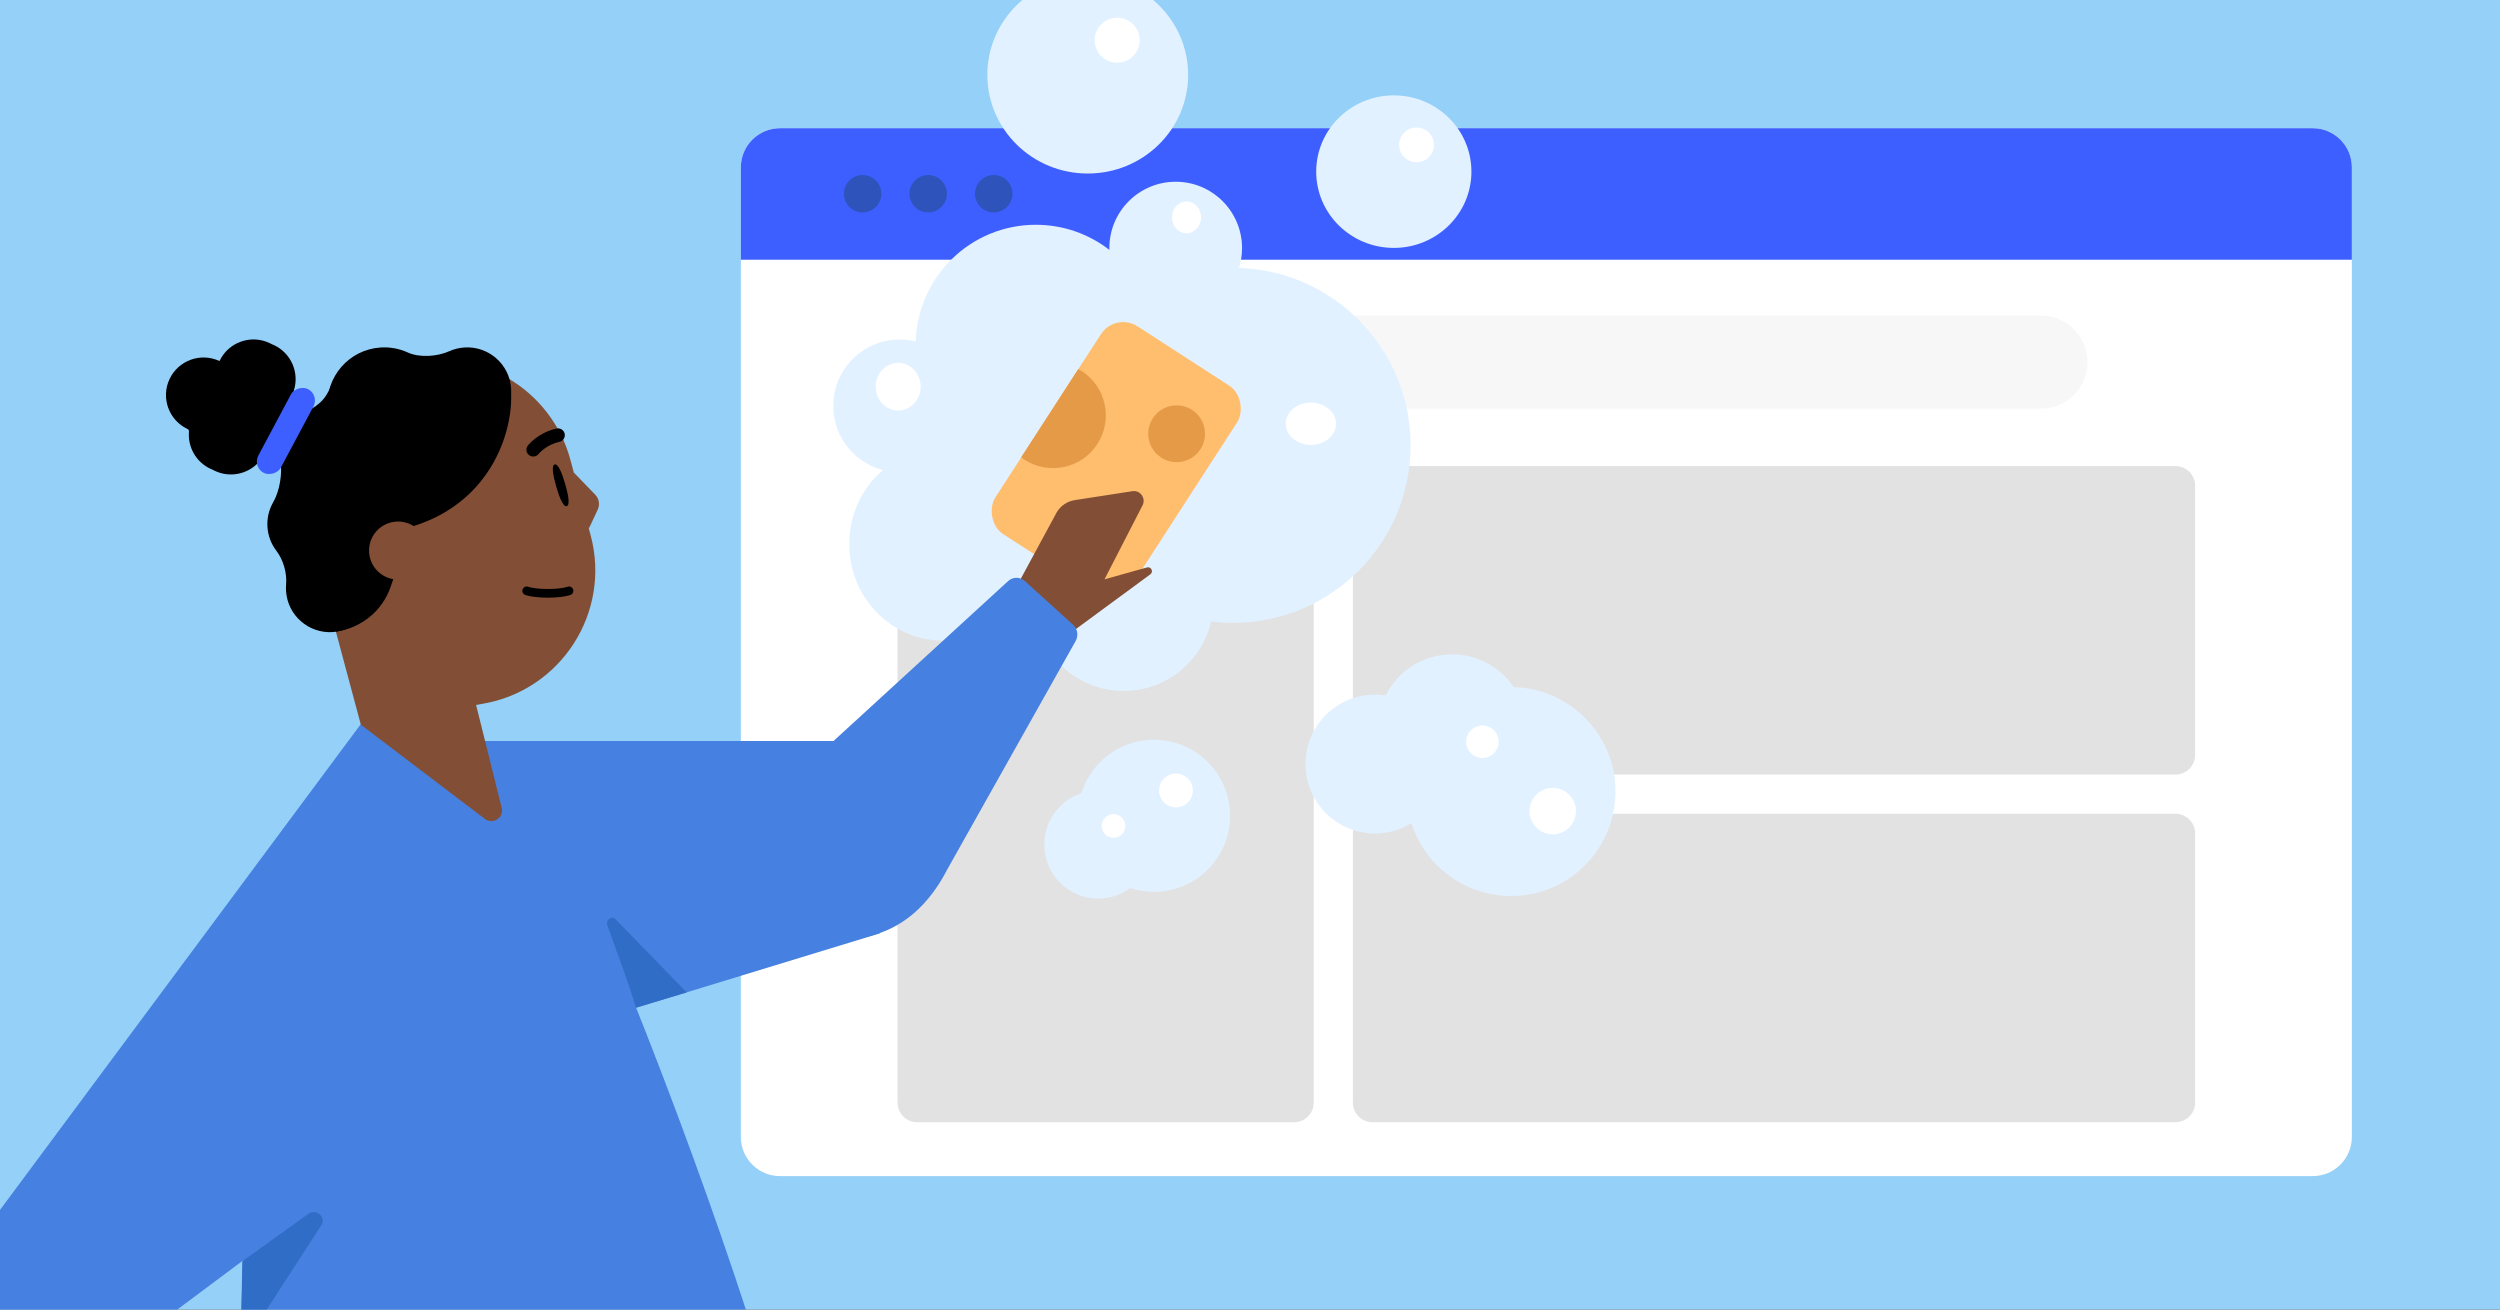 <svg width="945" height="495" viewBox="0 0 945 495" fill="none" xmlns="http://www.w3.org/2000/svg">
<rect x="0" y="0" width="945" height="495" fill="#333333" stroke="none"/>
<g clip-path="url(#clip0_2617_10)">
<rect width="945" height="495" fill="#94D0F8"/>
<path d="M280.04 63.281C280.04 55.099 286.671 48.468 294.852 48.468H874.188C882.369 48.468 889 55.099 889 63.281V429.761C889 437.942 882.369 444.573 874.188 444.573H294.852C286.671 444.573 280.04 437.942 280.04 429.761V63.281Z" fill="white"/>
<path d="M280.04 63.281C280.04 55.099 286.671 48.468 294.852 48.468H874.188C882.369 48.468 889 55.099 889 63.281V98.192H280.04V63.281Z" fill="#3E5FFF"/>
<path d="M333.151 73.227C333.151 77.138 329.979 80.3 326.068 80.3C322.157 80.3 318.985 77.128 318.985 73.227C318.985 69.326 322.157 66.155 326.068 66.155C329.979 66.155 333.151 69.326 333.151 73.227Z" fill="#2E53BB"/>
<path d="M357.941 73.227C357.941 77.138 354.769 80.3 350.858 80.3C346.947 80.3 343.775 77.128 343.775 73.227C343.775 69.326 346.947 66.155 350.858 66.155C354.769 66.155 357.941 69.326 357.941 73.227Z" fill="#2E53BB"/>
<path d="M382.72 73.227C382.72 77.138 379.549 80.3 375.638 80.3C371.727 80.3 368.555 77.128 368.555 73.227C368.555 69.326 371.727 66.155 375.638 66.155C379.549 66.155 382.72 69.326 382.72 73.227Z" fill="#2E53BB"/>
<path d="M339.269 183.586C339.269 179.501 342.584 176.185 346.67 176.185H489.189C493.274 176.185 496.59 179.501 496.59 183.586V416.807C496.59 420.892 493.274 424.208 489.189 424.208H346.67C342.584 424.208 339.269 420.892 339.269 416.807V183.586Z" fill="#E2E2E2"/>
<path d="M511.402 183.586C511.402 179.501 514.718 176.185 518.803 176.185H822.349C826.435 176.185 829.751 179.501 829.751 183.586V285.384C829.751 289.47 826.435 292.785 822.349 292.785H518.803C514.718 292.785 511.402 289.47 511.402 285.384V183.586Z" fill="#E2E2E2"/>
<path d="M511.402 314.999C511.402 310.913 514.718 307.597 518.803 307.597H822.349C826.435 307.597 829.751 310.913 829.751 314.999V416.796C829.751 420.882 826.435 424.197 822.349 424.197H518.803C514.718 424.197 511.402 420.882 511.402 416.796V314.999Z" fill="#E2E2E2"/>
<path d="M392.955 136.88C392.955 127.17 400.828 119.297 410.539 119.297H771.466C781.177 119.297 789.05 127.17 789.05 136.88C789.05 146.591 781.177 154.464 771.466 154.464H410.539C400.828 154.464 392.955 146.591 392.955 136.88Z" fill="#F7F7F7"/>
<ellipse cx="356.5" cy="205.672" rx="35.5" ry="36.5" fill="#E2F1FF"/>
<path fill-rule="evenodd" clip-rule="evenodd" d="M468.352 101.268C469.092 98.902 469.491 96.385 469.491 93.775C469.491 79.926 458.264 68.699 444.414 68.699C430.565 68.699 419.338 79.926 419.338 93.775C419.338 94.006 419.341 94.235 419.348 94.464C411.666 88.51 402.023 84.965 391.551 84.965C366.902 84.965 346.839 104.606 346.161 129.091C344.203 128.601 342.153 128.34 340.043 128.34C326.194 128.34 314.967 139.567 314.967 153.416C314.967 165.853 324.021 176.175 335.898 178.151C334.627 182.334 333.944 186.772 333.944 191.369C333.944 216.448 354.274 236.778 379.352 236.778C383.657 236.778 387.822 236.178 391.768 235.059C395.28 250.029 408.719 261.176 424.76 261.176C440.854 261.176 454.328 249.956 457.786 234.912C460.511 235.249 463.286 235.422 466.102 235.422C503.158 235.422 533.198 205.382 533.198 168.326C533.198 132.023 504.366 102.454 468.352 101.268Z" fill="#E2F1FF"/>
<rect x="421.59" y="117.924" width="61.326" height="93.523" rx="10" transform="rotate(32.899 421.59 117.924)" fill="#FFBD6E"/>
<circle cx="444.765" cy="163.958" r="10.732" transform="rotate(32.899 444.765 163.958)" fill="#E59A48"/>
<path fill-rule="evenodd" clip-rule="evenodd" d="M385.992 172.871C386.396 173.178 386.815 173.472 387.248 173.753C396.49 179.732 408.83 177.086 414.809 167.844C420.787 158.601 418.142 146.262 408.9 140.283C408.467 140.003 408.027 139.742 407.581 139.499L385.992 172.871Z" fill="#E59A48"/>
<path d="M399.483 193.585L382.208 225.491L403.45 240.159L434.898 217.048C436.119 216.044 435.091 214.06 433.57 214.486L417.498 218.99L431.886 191.013C433.261 188.34 431.02 185.203 428.064 185.662L406.243 189.048C403.432 189.484 400.962 191.143 399.483 193.585Z" fill="#824F36"/>
<ellipse cx="526.861" cy="64.88" rx="29.335" ry="28.829" fill="#E2F1FF"/>
<circle cx="535.459" cy="54.765" r="6.575" fill="white"/>
<ellipse cx="411.169" cy="28.297" rx="37.951" ry="37.297" fill="#E2F1FF"/>
<circle cx="422.293" cy="15.21" r="8.506" fill="white"/>
<circle cx="436.223" cy="308.373" r="28.735" fill="#E2F1FF"/>
<circle cx="415.151" cy="319.229" r="20.434" fill="#E2F1FF"/>
<circle cx="444.524" cy="298.795" r="6.386" fill="white"/>
<circle cx="420.898" cy="312.204" r="4.47" fill="white"/>
<path d="M149.678 433.312L190 350L138.713 270.584L-44 516.598L-3.717 547.767L149.691 433.325L149.678 433.312Z" fill="#4680E0"/>
<path d="M90.209 525.767L94.433 397.502C95.67 359.953 102.17 342.984 119.051 309.428L142.549 271.543L184.232 289.588L210.592 311.482C237.348 367.289 277.306 474.397 294.09 534.822L283.54 538.658C285.645 551.787 263.645 549.97 250.362 549.97H113.648C100.391 549.97 89.775 539.01 90.222 525.754" fill="#4680E0"/>
<path d="M332.544 352.816L195.515 394.655L152.996 280.096H321.908L332.544 352.816Z" fill="#4680E0"/>
<path d="M387.348 219.609C385.577 218.009 382.869 218.009 381.097 219.621L262.047 328.661C289.692 354.511 335.677 371.978 358.06 328.661L406.597 242.291C407.74 240.258 407.325 237.705 405.598 236.138L387.361 219.596L387.348 219.609Z" fill="#4680E0"/>
<path d="M91.585 476.783L116.529 458.837C119.519 456.724 123.413 460.057 121.486 463.076L91 510.172L91.585 476.783Z" fill="#306DC6"/>
<path d="M229.577 349.765C233.05 359.663 237.419 370.787 240.379 380.883L259.562 375.128L232.889 347.699C231.493 345.865 228.796 347.528 229.577 349.765Z" fill="#306DC6"/>
<ellipse cx="448.5" cy="82.172" rx="5.5" ry="6" fill="white"/>
<ellipse cx="339.5" cy="146.172" rx="8.5" ry="9" fill="white"/>
<ellipse cx="495.5" cy="160.172" rx="9.5" ry="8" fill="white"/>
<circle cx="571.162" cy="299.211" r="39.473" transform="rotate(74.159 571.162 299.211)" fill="#E2F1FF"/>
<circle cx="548.915" cy="275.433" r="28.07" transform="rotate(74.159 548.915 275.433)" fill="#E2F1FF"/>
<circle cx="586.933" cy="306.589" r="8.772" transform="rotate(74.159 586.933 306.589)" fill="white"/>
<circle cx="560.353" cy="280.394" r="6.14" transform="rotate(74.159 560.353 280.394)" fill="white"/>
<circle cx="519.733" cy="288.809" r="26.253" fill="#E2F1FF"/>
<path d="M136.398 273.934L156.022 261.427L178.292 259.75L189.647 305.363C190.567 309.068 186.315 311.854 183.273 309.546L136.398 273.934Z" fill="#824F36"/>
<path d="M136.398 273.935L116.682 200.41C109.362 173.111 125.576 145.036 152.905 137.719C180.233 130.402 208.32 146.606 215.643 173.914L223.265 202.336C231.069 231.438 212.149 260.946 182.435 266.037" fill="#824F36"/>
<path d="M216.906 178.625L225.003 187.003C226.447 188.51 226.831 190.738 225.941 192.637L222.578 199.81L218.101 190.108L216.897 178.627L216.915 178.622L216.906 178.625Z" fill="#824F36"/>
<path d="M202.237 172.483C201.485 172.684 200.64 172.542 199.966 172.023C198.847 171.147 198.649 169.54 199.525 168.422C199.674 168.217 203.4 163.519 210.376 161.991C211.76 161.679 213.143 162.561 213.447 163.946C213.741 165.334 212.894 166.707 211.49 167.015C206.386 168.129 203.617 171.555 203.584 171.598C203.236 172.041 202.754 172.345 202.237 172.483Z" fill="black"/>
<path d="M213.646 182.955C214.901 187.309 215.499 190.956 214.228 191.325C212.957 191.695 211.52 188.292 210.256 183.94C209.001 179.586 208.402 175.94 209.673 175.57C210.944 175.201 212.381 178.603 213.646 182.955Z" fill="black"/>
<path fill-rule="evenodd" clip-rule="evenodd" d="M199.659 221.8C198.814 221.483 197.87 221.907 197.547 222.751C197.223 223.597 197.647 224.546 198.495 224.87C198.495 224.87 198.666 224.931 198.684 224.936C198.786 224.97 198.929 225.014 199.112 225.065C199.478 225.167 200.008 225.296 200.712 225.422C202.119 225.674 204.217 225.917 207.085 225.917C209.953 225.917 212.051 225.674 213.458 225.422C214.161 225.296 214.691 225.167 215.058 225.065C215.245 225.013 215.676 224.87 215.675 224.87C216.522 224.546 216.946 223.597 216.622 222.751C216.299 221.907 215.356 221.483 214.511 221.8C214.51 221.8 214.51 221.801 214.508 221.801C214.458 221.819 213.934 222.001 212.877 222.19C211.67 222.407 209.767 222.634 207.085 222.634C204.403 222.634 202.5 222.407 201.292 222.19C200.689 222.082 200.258 221.976 199.991 221.902C199.858 221.865 199.765 221.836 199.712 221.818C199.685 221.809 199.668 221.804 199.661 221.801C199.66 221.801 199.659 221.8 199.659 221.8Z" fill="black"/>
<path d="M121.611 198.966L127.115 238.698C131.863 238.054 136.235 236.078 139.799 233.144C143.377 230.222 146.119 226.32 147.679 221.77L155.145 199.956L193.069 150.247C192.337 144.952 186.921 141.691 181.622 142.421L163.149 144.962C163.025 144.97 162.902 144.978 162.767 144.988L162.594 144.999C162.399 145.037 162.203 145.075 161.994 145.102C161.469 145.199 160.916 145.262 160.402 145.358C159.901 145.454 159.426 145.561 158.925 145.669C158.731 145.719 158.534 145.745 158.34 145.795C157.718 145.936 157.134 146.087 156.538 146.251C156.477 146.255 156.428 146.271 156.367 146.287C133.518 152.569 118.299 174.885 121.62 198.928" fill="black"/>
<path d="M155.323 199.167C187.113 189.755 194.47 160.618 193.069 147.087L174.563 156.282L146.81 177.359L155.323 199.167Z" fill="black"/>
<path fill-rule="evenodd" clip-rule="evenodd" d="M174.701 164.429C169.755 163.861 163.261 165.376 159.557 168.701C156.118 171.788 151.659 173.792 146.69 174.13C146.503 174.142 146.318 174.153 146.132 174.16C142.235 174.326 138.293 176.908 136.13 180.154V180.154C133.658 183.862 132.708 189.71 133.801 194.031C134.043 194.986 134.203 195.977 134.272 196.995C134.332 197.873 134.322 198.74 134.248 199.59C133.874 203.867 135.31 208.855 137.921 212.262C139.84 214.766 141.067 217.842 141.298 221.223C141.921 230.376 135.001 238.301 125.841 238.924C116.681 239.547 108.75 232.632 108.126 223.479C108.067 222.601 108.076 221.734 108.151 220.884C108.525 216.607 107.089 211.619 104.477 208.211C102.559 205.708 101.331 202.632 101.101 199.251C100.869 195.85 101.679 192.618 103.259 189.867C105.732 185.561 106.849 178.888 105.943 174.005C105.826 173.378 105.745 172.736 105.7 172.084C105.077 162.931 111.997 155.006 121.157 154.383C121.994 154.326 122.821 154.332 123.633 154.397C123.746 154.406 123.84 154.313 123.832 154.201V154.201C123.028 142.391 131.957 132.165 143.776 131.361C147.454 131.111 150.978 131.802 154.112 133.229C158.641 135.291 165.277 134.796 169.818 132.762C171.561 131.981 173.47 131.49 175.488 131.352C184.648 130.729 192.579 137.644 193.203 146.797C193.826 155.95 186.906 163.875 177.746 164.498C176.712 164.568 175.695 164.543 174.701 164.429Z" fill="black"/>
<path d="M126.055 143.43C123.654 150.274 121.521 152.646 115.43 155.844C115.784 158.232 116.385 163.128 115.958 163.602C115.425 164.195 119.039 166.733 120.181 166.655C121.095 166.593 126.296 166.61 128.782 166.627L130.198 153.726L126.055 143.43Z" fill="black"/>
<path fill-rule="evenodd" clip-rule="evenodd" d="M102.704 130.084C102.431 129.934 102.151 129.791 101.864 129.657C94.762 126.328 86.305 129.383 82.974 136.48L82.974 136.48C75.871 133.152 67.414 136.207 64.083 143.303C60.752 150.4 63.809 158.851 70.912 162.179C71.256 162.341 71.464 162.703 71.43 163.082C70.912 168.856 73.992 174.596 79.549 177.201C79.836 177.335 80.125 177.459 80.415 177.573C80.689 177.723 80.969 177.866 81.255 178C86.812 180.604 93.199 179.301 97.311 175.211C97.581 174.942 97.992 174.87 98.337 175.032C105.439 178.36 113.896 175.305 117.227 168.208C120.271 161.724 117.981 154.109 112.146 150.304C111.22 149.701 110.795 148.523 111.12 147.468C113.171 140.815 110.059 133.497 103.57 130.456C103.284 130.322 102.995 130.198 102.704 130.084Z" fill="black"/>
<rect width="35.841" height="9.65" rx="4.825" transform="matrix(0.47 -0.882 0.883 0.47 95.385 176.452)" fill="#3E5FFF"/>
<path d="M161.077 205.269C159.508 199.416 153.495 195.947 147.637 197.515C141.78 199.084 138.308 205.092 139.878 210.945C141.447 216.798 147.46 220.267 153.318 218.699C159.175 217.13 162.647 211.122 161.077 205.269Z" fill="#824F36"/>
</g>
<defs>
<clipPath id="clip0_2617_10">
<rect width="945" height="495" fill="white"/>
</clipPath>
</defs>
</svg>
